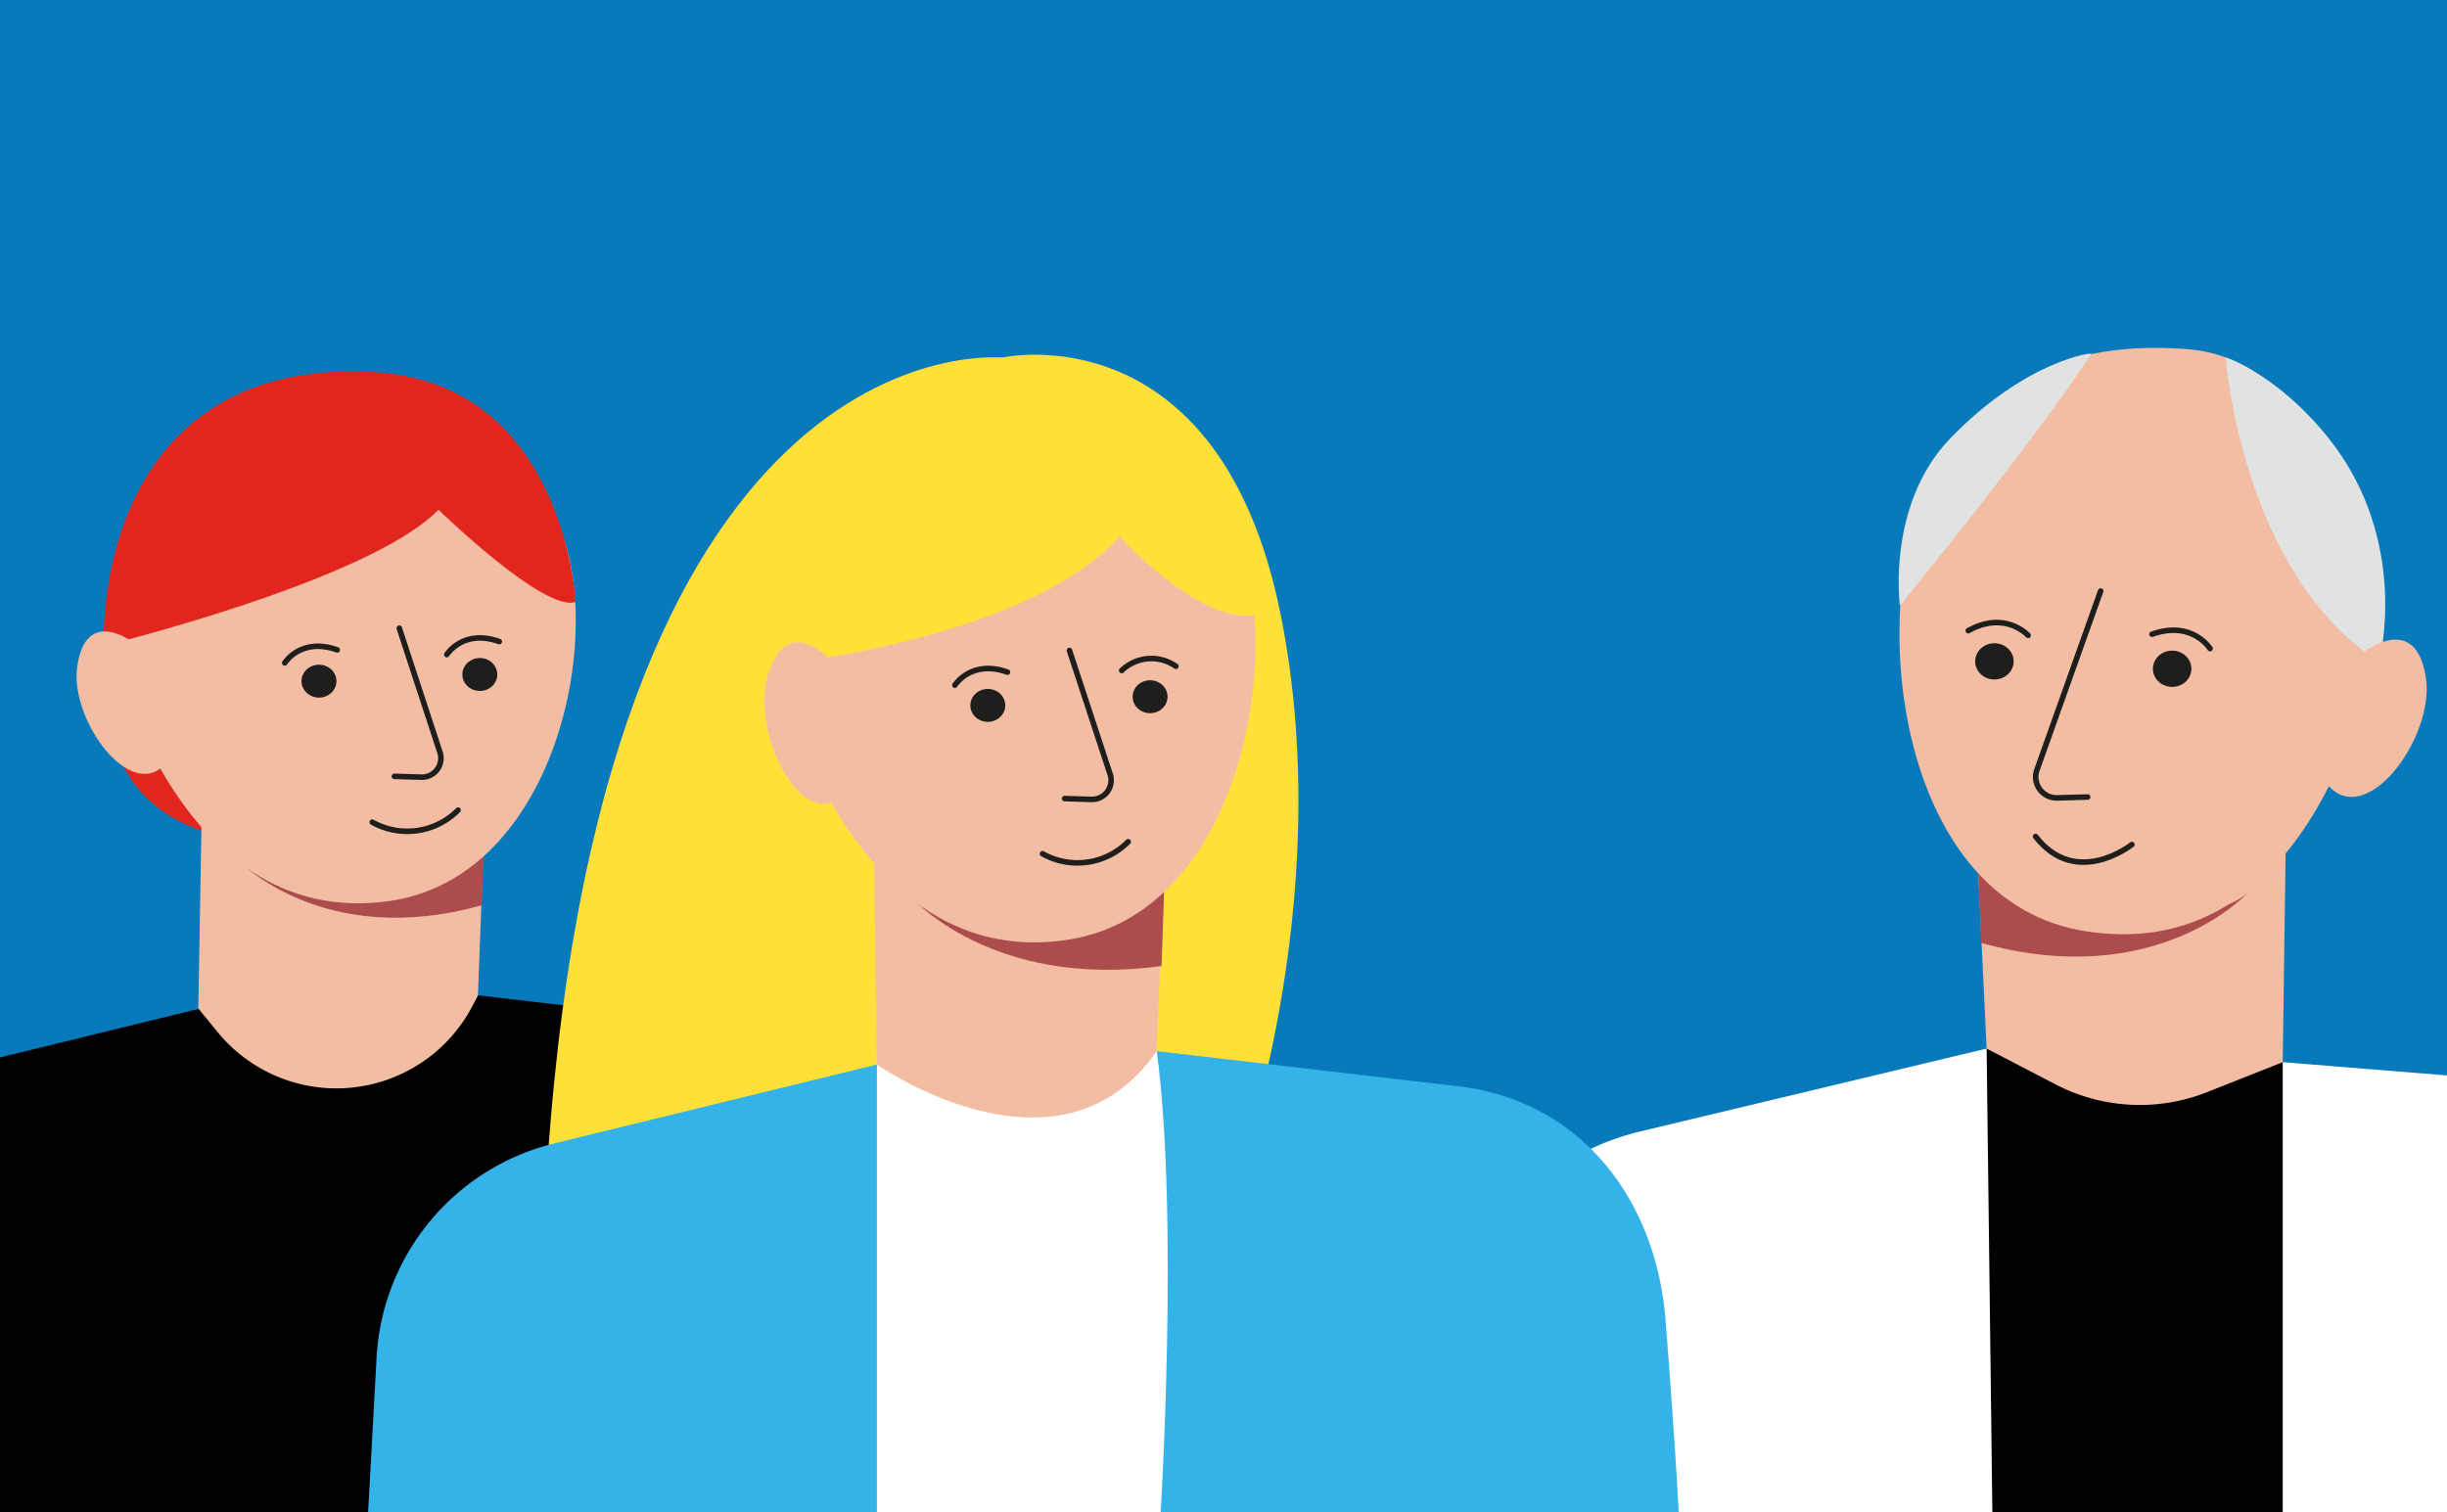<svg id="Calque_1" data-name="Calque 1" xmlns="http://www.w3.org/2000/svg" xmlns:xlink="http://www.w3.org/1999/xlink" viewBox="0 0 220 136"><rect x="0" y="0" width="220" height="136" fill="#333333" stroke="none"/><defs><style>.cls-1,.cls-9{fill:none;}.cls-2{clip-path:url(#clip-path);}.cls-3{fill:#087abc;}.cls-4{clip-path:url(#clip-path-2);}.cls-5{fill:#fff;}.cls-6{fill:#010101;}.cls-7{fill:#f3bda4;}.cls-8{fill:#ad4c4c;}.cls-9{stroke:#1e1e1c;stroke-linecap:round;stroke-linejoin:round;stroke-width:0.5px;}.cls-10{fill:#1e1e1c;}.cls-11{fill:#e1e3e2;}.cls-12{fill:#e1261d;}.cls-13{fill:#ffe038;}.cls-14{fill:#34b3e8;}</style><clipPath id="clip-path"><rect class="cls-1" x="-0.72" y="-1.75" width="221.22" height="137.9"/></clipPath><clipPath id="clip-path-2"><rect class="cls-1" x="17.33" y="-0.85" width="221.33" height="138" transform="translate(256 136.3) rotate(-180)"/></clipPath></defs><title>Plan de travail 235</title><g class="cls-2"><rect class="cls-3" x="-0.5" y="-0.75" width="221" height="137" transform="translate(220 135.5) rotate(180)"/><g class="cls-4"><path class="cls-5" d="M252.81,178.73c4-1.88.84-67.41.84-67.41a14.2,14.2,0,0,0-11.28-12.71c-.36-.07-.72-.14-1.08-.19l-36.06-2.91c-10.95,14.43-26.62-1.22-26.62-1.22l-30.92,7.4c-9.53,2.21-15.63,9.68-19.55,19.28L85.67,187.43l42.25-9.63,16.47-33.24,12.11,50.95Z"/><polygon class="cls-6" points="205.23 95.51 205.23 186.5 179.75 186.5 178.61 94.29 205.23 95.51"/><path class="cls-7" d="M185.09,37.5l-7.75,30.22,1.27,26.57,6.2,3.22a16.43,16.43,0,0,0,13.61.7l6.81-2.7.39-28.1Z"/><path class="cls-8" d="M178.13,84.79l-.36-8.12s18.54,8.86,24.35,3.58C202.12,80.25,194,89.22,178.13,84.79Z"/><path class="cls-7" d="M196.72,31.4c-12.79-1-19.79,4.35-24,14.23-4.45,10.37-2,35.6,14.93,38.13C209,87,213.62,58,213.62,58s-1.57-7.68-1.85-9.47C211.2,44.78,207.11,32.25,196.72,31.4Z"/><path class="cls-9" d="M191.67,75.94s-5,4-8.66-.72"/><ellipse class="cls-10" cx="195.29" cy="60.13" rx="1.63" ry="1.73" transform="translate(134.75 255.3) rotate(-89.88)"/><path class="cls-9" d="M198.7,58.32s-1.61-2.58-5.22-1.29"/><ellipse class="cls-10" cx="179.31" cy="59.47" rx="1.73" ry="1.63"/><path class="cls-9" d="M182.34,57.13s-2.06-2.28-5.38-.42"/><path class="cls-9" d="M188.86,53.15,183.1,69.32a1.89,1.89,0,0,0,2,2.42l2.59-.07"/><path class="cls-11" d="M170.81,54.45S183.22,39.29,188,31.84c.34-.26-5.93.6-12.65,7.57C169.6,45.35,170.81,54.45,170.81,54.45Z"/><path class="cls-11" d="M200.1,32.14s1.4,19.37,13.8,27.39c0,0,2.89-10.89-4.61-20.21C204.7,33.62,200.1,32.14,200.1,32.14Z"/><path class="cls-7" d="M209.21,70.5c3.47,4.26,9.67-4.18,8.9-9.49-.89-6.16-5.69-2.3-5.69-2.3"/></g><path class="cls-12" d="M47.06,62.7c0,10.29-8.46,13.49-18.75,13.49S9.79,73,9.79,62.7a18.64,18.64,0,0,1,37.27,0Z"/><polygon class="cls-7" points="36.84 38.66 43.85 66.02 42.97 89.52 31.39 113.44 17.83 90.73 18.26 65.73 36.84 38.66"/><path class="cls-8" d="M43.3,81.4l.29-7.33s-16.91,8.07-22.16,3.29C21.43,77.36,29,85.42,43.3,81.4Z"/><path class="cls-7" d="M23.45,38.22s19.66-1.64,25.68,7S51,78.6,35.15,81c-20,3-25.69-24.68-25.69-24.68s.31-3.51,1.89-4.12C16.39,50.21,23.94,47.68,23.45,38.22Z"/><path class="cls-9" d="M33.47,73.93a6.43,6.43,0,0,0,7.71-1.08"/><ellipse class="cls-10" cx="28.68" cy="61.25" rx="1.57" ry="1.48" transform="translate(-0.13 0.06) rotate(-0.12)"/><path class="cls-9" d="M25.6,59.61s1.45-2.34,4.72-1.17"/><ellipse class="cls-10" cx="43.14" cy="60.65" rx="1.57" ry="1.48"/><path class="cls-9" d="M35.9,56.49l3.67,11.2a1.71,1.71,0,0,1-1.77,2.19l-2.34-.07"/><path class="cls-12" d="M9.3,58.08s24-5.88,30.12-12.25c0,0,9.48,9.25,12.33,8.3,0,0-.94-19.47-17.78-20.64C14.83,32.17,9.3,46.64,9.3,58.08Z"/><path class="cls-7" d="M15,68.54c-3.14,3.85-8.75-3.78-8.06-8.6.81-5.57,5.16-2.08,5.16-2.08"/><path d="M85.89,141.32c3-1.49,6.25,16.23,2.86-27.55-.85-11-7.69-19.8-18.64-21.09L43,89.5l-.71,1.3a13.8,13.8,0,0,1-22.73,2l-1.7-2.08-29,7.09a21,21,0,0,0-16,19.22l-2.65,49.06Z"/><path class="cls-9" d="M40.17,58.86s1.45-2.34,4.72-1.17"/><path class="cls-13" d="M90.31,32.17S54.53,28,49.24,104.22,91.7,121.56,91.7,121.56l19.27-15s9.47-25.14,4.14-51.44c-5.51-27.12-24.8-23-24.8-23"/><polygon class="cls-7" points="97.85 37.89 105.17 68.02 103.97 94.52 92.61 184.65 78.83 95.73 78.46 67.71 97.85 37.89"/><path class="cls-8" d="M104.43,86.86l.34-9.92s-17.52,8.84-23,3.58C81.77,80.52,89,89,104.43,86.86Z"/><path class="cls-7" d="M83.88,37.4s19.81-1.25,26.09,8.32,2.66,36.16-13.88,38.77c-20.88,3.3-27-27-27-27s.49-4,2.14-4.68C76.51,50.61,84.4,47.83,83.88,37.4Z"/><path class="cls-13" d="M67.89,60s23.88-2,32.76-11.74c0,0,7.89,8.61,12.78,6.88,0,0-1-21.68-18.58-23C74.89,30.73,67.89,47.42,67.89,60Z"/><path class="cls-7" d="M76,71.43c-3.84,3.73-8.46-5.41-7-10.56,1.7-6,5.65-1.51,5.65-1.51"/><path class="cls-9" d="M93.73,76.77a6.42,6.42,0,0,0,7.7-1.08"/><ellipse class="cls-10" cx="88.94" cy="63.25" rx="1.57" ry="1.48" transform="matrix(1, 0, 0, 1, -0.13, 0.18)"/><path class="cls-9" d="M85.85,61.61s1.46-2.34,4.73-1.17"/><ellipse class="cls-10" cx="103.4" cy="62.65" rx="1.57" ry="1.48"/><path class="cls-9" d="M100.85,60.29a3.85,3.85,0,0,1,4.87-.38"/><path class="cls-9" d="M96.15,58.49l3.68,11.2a1.72,1.72,0,0,1-1.77,2.19l-2.34-.07"/><path class="cls-14" d="M146.89,146.32c3-1.49,6.25,16.23,2.86-27.55-.85-11-7.69-19.8-18.64-21.09L104,94.52l-.71,1.28a13.8,13.8,0,0,1-22.73,2l-1.7-2.08-29,7.09a21,21,0,0,0-16,19.22L31.17,171.1Z"/></g><path class="cls-5" d="M104,94.52c2,14.9.35,41.48.35,41.48H78.84V95.73S95.2,107.2,104,94.52Z"/></svg>